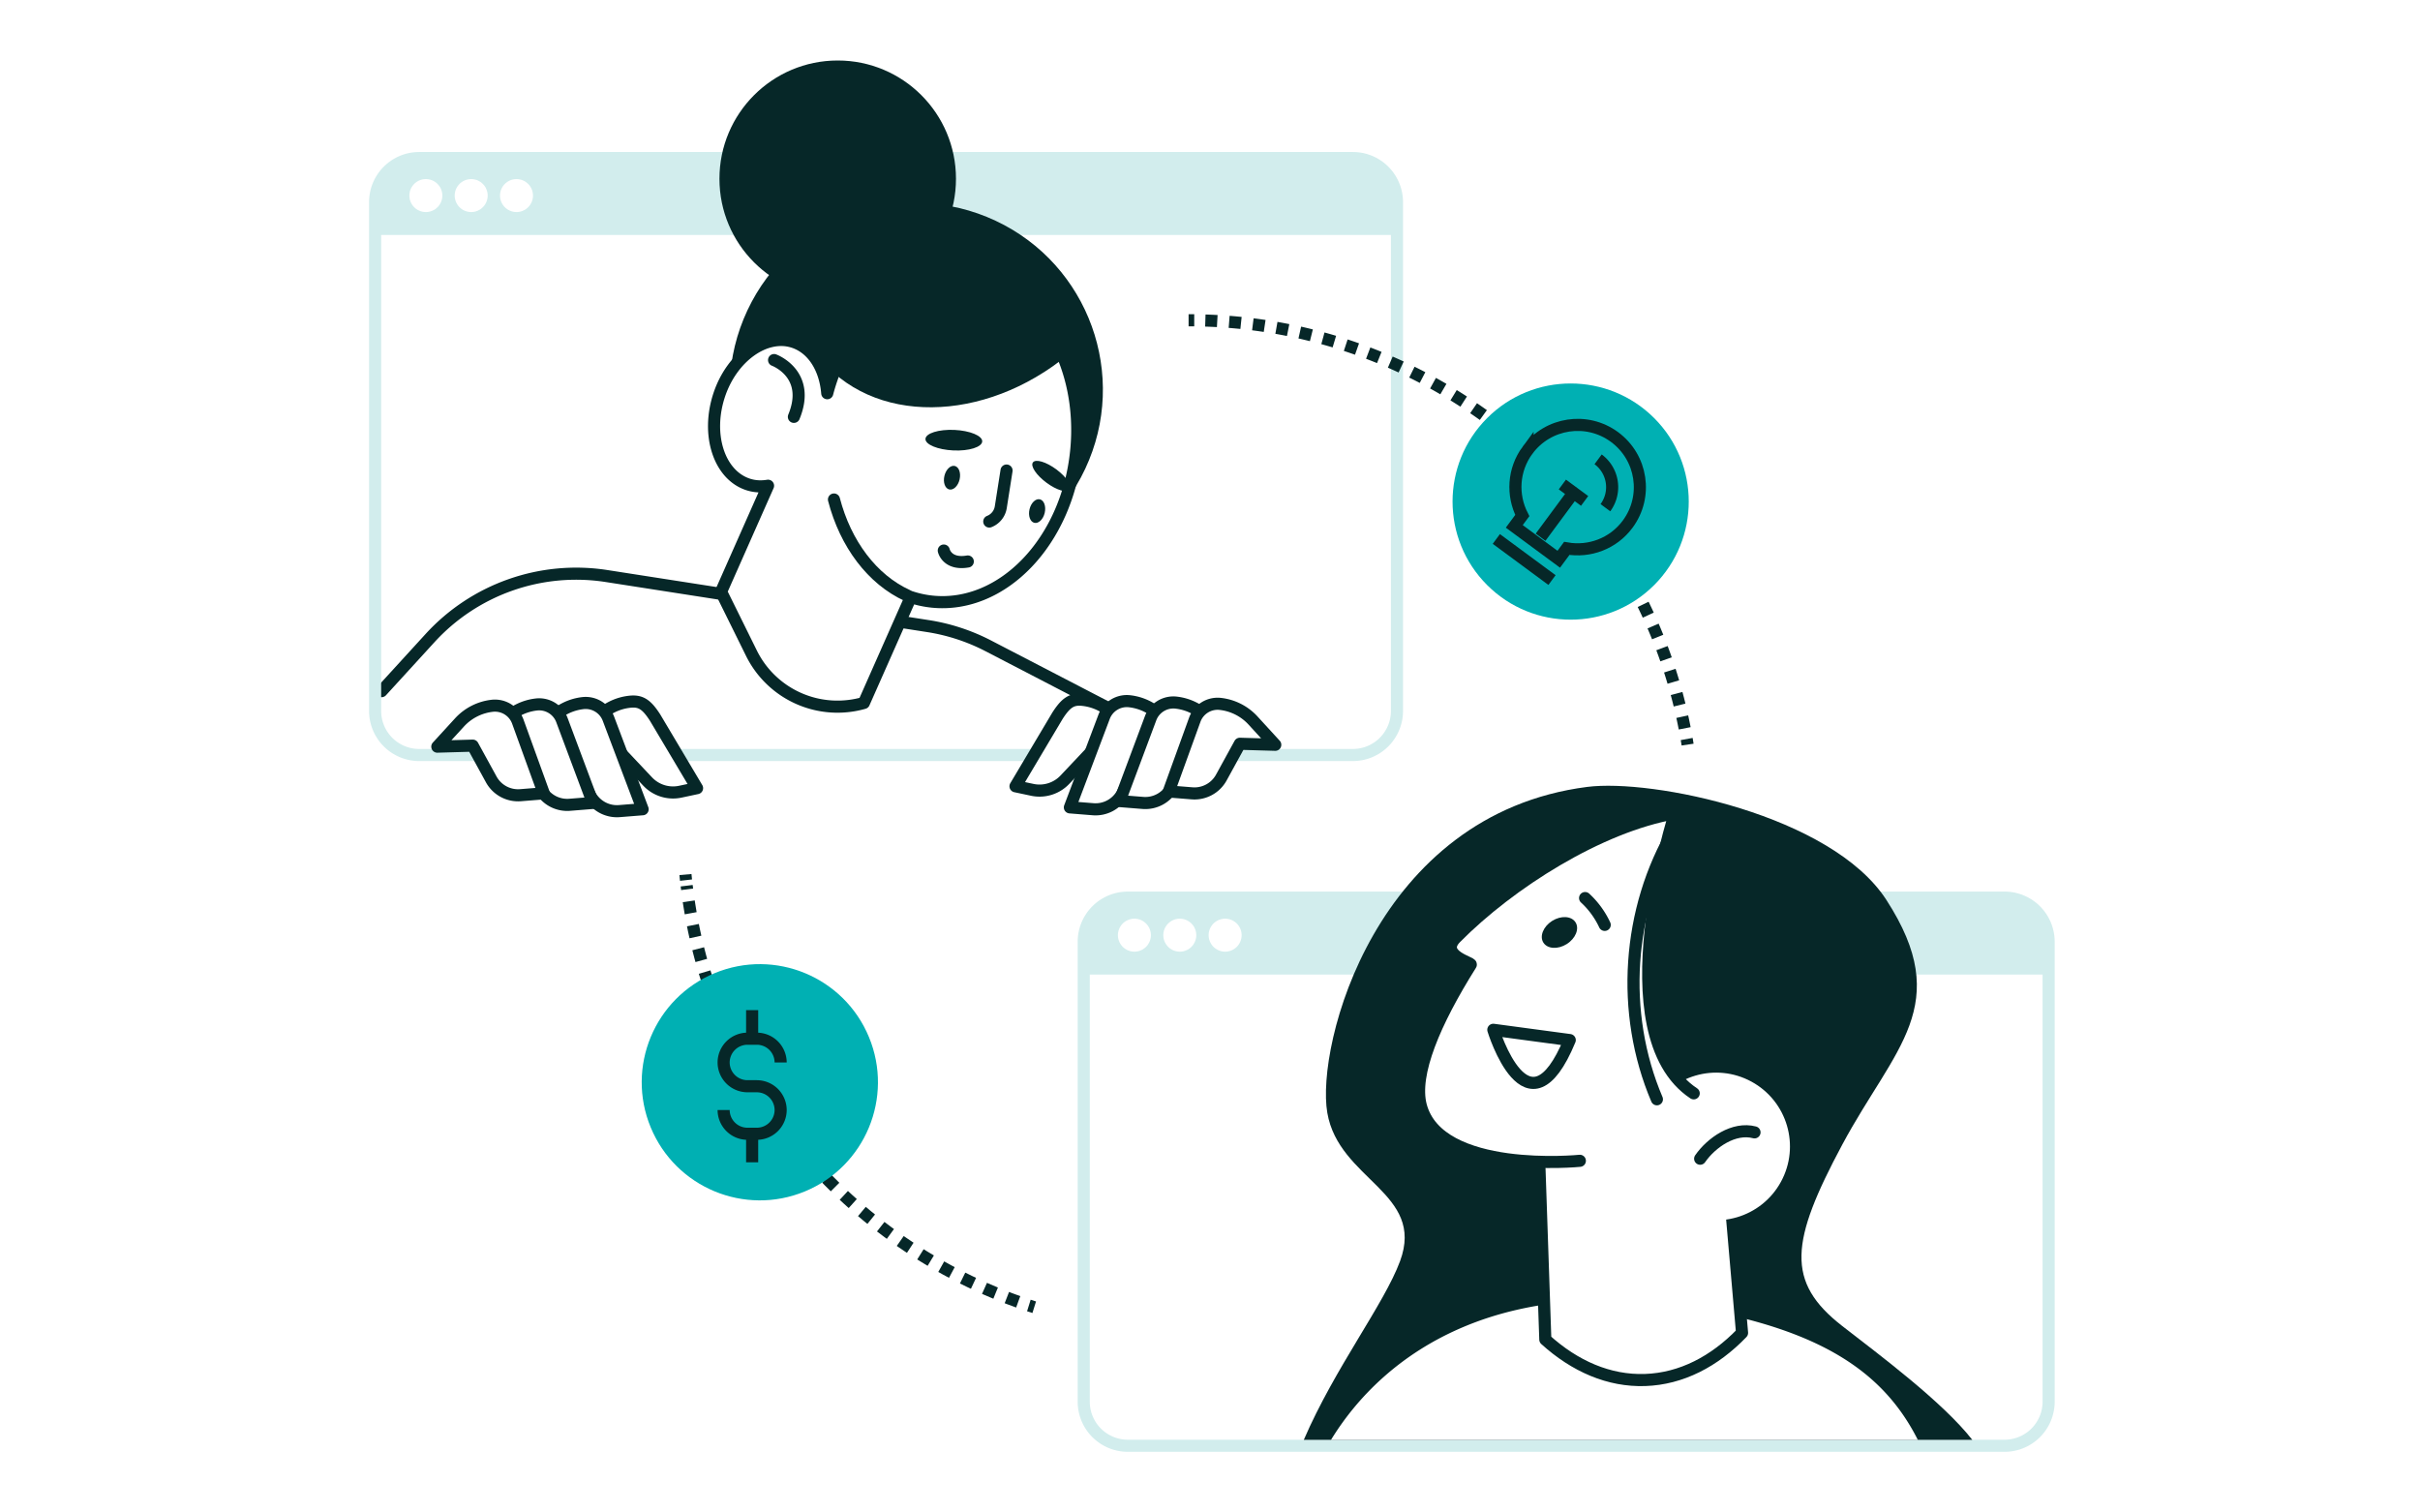 <svg xmlns="http://www.w3.org/2000/svg" width="400" height="250" fill="none"><path fill="#fff" d="M0 0h400v250H0z"/><path stroke="#D2EDED" stroke-linecap="round" stroke-linejoin="round" stroke-width="2" d="M331.329 148.371H186.416a7.288 7.288 0 0 0-7.287 7.287v76.026a7.288 7.288 0 0 0 7.287 7.287h144.913a7.287 7.287 0 0 0 7.287-7.287v-76.026a7.287 7.287 0 0 0-7.287-7.287Z"/><path stroke="#062728" stroke-linecap="round" stroke-linejoin="round" stroke-width="2" d="m63.066 114.24 8.015-8.771a32.723 32.723 0 0 1 29.186-10.254l53.082 8.267a32.565 32.565 0 0 1 10.031 3.284l28.765 14.92"/><path fill="#D2EDED" d="M331.317 148.371H186.404a7.291 7.291 0 0 0-7.287 7.287v5.431h159.488v-5.431a7.292 7.292 0 0 0-7.288-7.287Z"/><path fill="#062728" d="M215.502 237.999h110.5c-4.861-6.242-15.425-14.106-21.481-18.808-9.405-7.306-8.612-13.95 0-30.017s18.549-23.018 7.268-40.439c-9.088-14.042-38.722-20.051-49.47-18.661-35.009 4.516-44.843 42.734-42.93 53.856 1.903 11.132 16.217 13.184 12.027 24.521-2.631 7.119-10.764 17.605-15.914 29.548Z"/><path fill="#fff" d="M317 238c-5.141-10.189-14.175-16.98-32.053-20.852-36.557-7.912-56.27 6.651-64.947 20.852h97Zm-126.77-83.424a2.728 2.728 0 0 1-2.724 2.725 2.728 2.728 0 0 1-2.725-2.725 2.727 2.727 0 0 1 2.725-2.724 2.727 2.727 0 0 1 2.724 2.724Zm7.502 0a2.728 2.728 0 0 1-2.724 2.725 2.728 2.728 0 0 1-2.725-2.725 2.727 2.727 0 0 1 2.725-2.724 2.727 2.727 0 0 1 2.724 2.724Zm7.494 0a2.728 2.728 0 0 1-2.724 2.725 2.729 2.729 0 0 1-2.725-2.725 2.728 2.728 0 0 1 2.725-2.724 2.727 2.727 0 0 1 2.724 2.724Z"/><path stroke="#D2EDED" stroke-linecap="round" stroke-linejoin="round" stroke-width="2" d="M223.617 26.125H69.289a7.287 7.287 0 0 0-7.287 7.287v84.097a7.287 7.287 0 0 0 7.287 7.287h154.328a7.288 7.288 0 0 0 7.287-7.287V33.412a7.287 7.287 0 0 0-7.287-7.287Z"/><path fill="#D2EDED" d="M223.617 26.125H69.289a7.291 7.291 0 0 0-7.287 7.287v5.43h168.902v-5.43a7.291 7.291 0 0 0-7.287-7.287Z"/><path fill="#fff" d="M73.115 32.326a2.728 2.728 0 0 1-2.724 2.725 2.728 2.728 0 0 1-2.725-2.725 2.728 2.728 0 0 1 2.725-2.724 2.728 2.728 0 0 1 2.724 2.724Zm7.492 0a2.728 2.728 0 0 1-2.724 2.725 2.728 2.728 0 0 1-2.725-2.725 2.728 2.728 0 0 1 2.725-2.724 2.728 2.728 0 0 1 2.724 2.724Zm7.49 0a2.728 2.728 0 0 1-2.724 2.725 2.728 2.728 0 0 1-2.725-2.725 2.728 2.728 0 0 1 2.725-2.724 2.728 2.728 0 0 1 2.724 2.724Z"/><path fill="#fff" stroke="#062728" stroke-linecap="round" stroke-linejoin="round" stroke-width="2" d="m182.243 122.275 5.85.168-3.657-3.993a8.65 8.65 0 0 0-5.412-2.762c-1.847-.215-2.818.42-4.236 2.622l-6.933 11.654 2.762.587a5.774 5.774 0 0 0 5.403-1.679l6.223-6.597Z"/><path fill="#fff" stroke="#062728" stroke-linecap="round" stroke-linejoin="round" stroke-width="2" d="m189.931 122.497 5.85.168-3.658-3.994a8.653 8.653 0 0 0-5.411-2.761 4.02 4.02 0 0 0-4.236 2.622l-5.636 14.919 3.844.308a5.063 5.063 0 0 0 4.843-2.613l4.413-8.649h-.009Z"/><path fill="#fff" stroke="#062728" stroke-linecap="round" stroke-linejoin="round" stroke-width="2" d="m197.621 122.724 5.851.168-3.658-3.994a8.65 8.65 0 0 0-5.411-2.762 4.022 4.022 0 0 0-4.236 2.622l-5.105 13.651 3.845.308a5.063 5.063 0 0 0 4.842-2.613l3.872-7.38Z"/><path fill="#fff" stroke="#062728" stroke-linecap="round" stroke-linejoin="round" stroke-width="2" d="m204.935 122.938 5.85.168-3.658-3.993a8.65 8.65 0 0 0-5.411-2.762 4.02 4.02 0 0 0-4.236 2.622l-4.292 11.85 3.844.308a5.063 5.063 0 0 0 4.842-2.613l3.061-5.58Zm-104.108-.354-5.85.168 3.657-3.994a8.659 8.659 0 0 1 5.412-2.762c1.847-.214 2.817.42 4.236 2.622l6.933 11.654-2.762.588a5.775 5.775 0 0 1-5.403-1.68l-6.223-6.596Z"/><path fill="#fff" stroke="#062728" stroke-linecap="round" stroke-linejoin="round" stroke-width="2" d="m93.13 122.806-5.85.168 3.657-3.994a8.653 8.653 0 0 1 5.411-2.762 4.022 4.022 0 0 1 4.236 2.622l5.636 14.92-3.844.308a5.064 5.064 0 0 1-4.843-2.613l-4.413-8.649h.01Z"/><path fill="#fff" stroke="#062728" stroke-linecap="round" stroke-linejoin="round" stroke-width="2" d="m85.442 123.032-5.85.168 3.657-3.993a8.65 8.65 0 0 1 5.412-2.762 4.021 4.021 0 0 1 4.236 2.622l5.104 13.65-3.844.308a5.064 5.064 0 0 1-4.843-2.612l-3.872-7.381Z"/><path fill="#fff" stroke="#062728" stroke-linecap="round" stroke-linejoin="round" stroke-width="2" d="m78.135 123.247-5.85.168 3.658-3.994a8.653 8.653 0 0 1 5.412-2.761 4.021 4.021 0 0 1 4.236 2.622l4.292 11.849-3.844.308a5.064 5.064 0 0 1-4.843-2.612l-3.06-5.58Z"/><path fill="#062728" d="M179.367 77.508c7.239-15.417.608-33.782-14.808-41.02-15.417-7.238-33.782-.608-41.02 14.809-7.238 15.416-.608 33.782 14.809 41.02 15.416 7.238 33.781.607 41.019-14.81Z"/><path fill="#fff" stroke="#062728" stroke-linecap="round" stroke-linejoin="round" stroke-width="2" d="M154.074 99.443a16.6 16.6 0 0 1-3.527-.756l-7.754 17.505a15.865 15.865 0 0 1-18.586-8.221l-5.02-10.16 7.763-17.524c-1.073.178-2.156.14-3.201-.186-4.889-1.512-7.1-8.276-4.823-14.957 2.108-6.168 7.529-10.049 12.092-8.668 3.303.998 5.384 4.385 5.719 8.519 3.201-12.13 12.643-20.546 22.842-19.501 11.626 1.185 19.818 14.229 18.297 29.12-1.521 14.901-12.176 26.014-23.802 24.83Z"/><path fill="#062728" d="M136.301 60.125c.177.187.345.383.531.57 10.227 10.32 29.149 8.37 42.259-4.358.149-.14.289-.29.429-.438-2.743-4.432-6.634-7.847-11.486-9.61-11.272-4.106-24.147 1.93-31.733 13.836Z"/><path stroke="#062728" stroke-linecap="round" stroke-linejoin="round" stroke-width="2" d="M149.994 98.443c-5.822-2.65-10.236-8.537-12.148-15.88"/><path fill="#062728" d="M170.733 76.43c-.453.605.551 2.103 2.233 3.352 1.682 1.25 3.408 1.757 3.861 1.151.454-.605-.55-2.103-2.233-3.353-1.68-1.24-3.408-1.756-3.861-1.15Zm-17.763-3.881c-.042.933 2.028 1.784 4.611 1.905 2.584.12 4.727-.557 4.769-1.49.042-.933-2.028-1.784-4.611-1.905-2.592-.11-4.727.556-4.769 1.49Z"/><path stroke="#062728" stroke-linecap="round" stroke-linejoin="round" stroke-width="2" d="m166.371 77.777-.952 6.056a3.053 3.053 0 0 1-1.903 2.37M155.998 91s.523 2.398 3.966 1.81m-32.017-33.294s6.205 2.286 3.275 9.386"/><path fill="#062728" d="M170.169 84.178c-.252 1.073.103 2.071.793 2.24.691.167 1.465-.57 1.717-1.643s-.103-2.072-.793-2.24c-.691-.167-1.465.57-1.717 1.643Zm-14.068-5.516c-.252 1.073.102 2.072.793 2.24.69.167 1.465-.57 1.716-1.643.252-1.073-.102-2.071-.793-2.24-.69-.167-1.464.57-1.716 1.643Zm-17.635-29.567c10.795 0 19.547-8.752 19.547-19.547 0-10.796-8.752-19.548-19.547-19.548-10.796 0-19.548 8.752-19.548 19.547 0 10.796 8.752 19.548 19.548 19.548Z"/><path fill="#fff" d="m284.526 180.992 3.416 39.319c-4.563 4.74-10.04 7.586-16.012 7.791-5.971.206-11.626-2.267-16.506-6.69l-1.25-36.632"/><path stroke="#062728" stroke-linecap="round" stroke-linejoin="round" stroke-width="2" d="m284.526 180.992 3.416 39.319c-4.563 4.74-10.04 7.586-16.012 7.791-5.971.206-11.626-2.267-16.506-6.69l-1.25-36.632"/><path fill="#fff" d="M272.956 183.653c-3.229 5.915-1.055 13.324 4.861 16.552 5.915 3.228 13.324 1.054 16.552-4.861 3.228-5.916 1.054-13.324-4.861-16.553-5.916-3.228-13.324-1.054-16.552 4.862Z"/><path fill="#fff" d="M261.134 191.87s-23.289 2.351-26.293-9.134c-1.353-5.198 2.285-13.782 8.266-23.29.215-.335-5.328-1.558-2.482-4.441 8.948-9.051 23.756-18.418 36.222-20.583 0 0-11.775 36.436 3.107 46.298"/><path stroke="#062728" stroke-linecap="round" stroke-linejoin="round" stroke-width="2" d="M261.134 191.87s-23.289 2.351-26.293-9.134c-1.353-5.198 2.285-13.782 8.266-23.29.215-.335-5.328-1.558-2.482-4.441 8.948-9.051 23.756-18.418 36.222-20.583 0 0-11.775 36.436 3.107 46.298"/><path stroke="#062728" stroke-linecap="round" stroke-linejoin="round" stroke-width="2" d="M276.855 137c-7.922 13.324-9.06 30.446-2.986 44.703m16.134 5.465c-3.405-.905-7.138 1.689-8.985 4.358m-21.554-19.613-12.634-1.698s5.664 18.568 12.634 1.698Z"/><path fill="#062728" d="M256.553 152.216c-1.465.924-2.119 2.538-1.447 3.593.672 1.054 2.398 1.157 3.863.233 1.465-.924 2.119-2.538 1.447-3.592-.663-1.055-2.398-1.157-3.863-.234Z"/><path stroke="#062728" stroke-linecap="round" stroke-linejoin="round" stroke-width="2" d="M265.241 152.874a14.121 14.121 0 0 0-3.241-4.433"/><path stroke="#062728" stroke-miterlimit="10" stroke-width="2" d="M170.947 216.074c-.298-.093-.588-.196-.886-.289"/><path stroke="#062728" stroke-dasharray="2 2" stroke-miterlimit="10" stroke-width="2" d="M168.297 215.178c-29.298-10.488-51.029-36.884-54.799-68.776"/><path stroke="#062728" stroke-miterlimit="10" stroke-width="2" d="M113.394 145.478a32.036 32.036 0 0 1-.093-.923m83.16-91.617h.933"/><path stroke="#062728" stroke-dasharray="1.97 1.97" stroke-miterlimit="10" stroke-width="2" d="M199.23 52.984a83.119 83.119 0 0 1 39.646 11.505c20.444 12.064 35.298 32.592 39.749 56.758"/><path stroke="#062728" stroke-miterlimit="10" stroke-width="2" d="M278.793 122.152c.056.308.103.616.149.924"/><path fill="#00B0B3" d="M273.415 96.709c7.623-7.623 7.623-19.982 0-27.605-7.623-7.623-19.982-7.623-27.605 0-7.623 7.623-7.623 19.982 0 27.605 7.623 7.622 19.982 7.623 27.605 0Zm-140.372 100.22c9.964-4.115 14.706-15.529 10.591-25.493-4.115-9.964-15.528-14.705-25.493-10.59-9.964 4.115-14.706 15.528-10.59 25.492 4.115 9.964 15.528 14.706 25.492 10.591Z"/><path stroke="#062728" stroke-width="2" d="M252.488 74.41c3.377-4.573 9.815-5.543 14.387-2.166 4.572 3.378 5.543 9.816 2.165 14.388-2.398 3.247-6.345 4.665-10.068 4.012l-1.325 1.792-7.352-5.43 1.325-1.792c-1.726-3.368-1.53-7.558.868-10.805Zm4.04 21.469-9.2-6.793m7.315-.288 5.439-7.353m1.838 1.352-3.676-2.715"/><path stroke="#062728" stroke-width="2" d="M265.356 83.918a5.721 5.721 0 0 0-1.204-7.996m-139.83 91.047v4.712m0 15.721v4.712m.783-12.57h-1.567a3.94 3.94 0 0 1-3.929-3.928 3.94 3.94 0 0 1 3.929-3.928h1.567a3.94 3.94 0 0 1 3.928 3.928m-5.495 3.931h1.567a3.94 3.94 0 0 1 3.928 3.928 3.94 3.94 0 0 1-3.928 3.928h-1.567a3.94 3.94 0 0 1-3.929-3.928"/></svg>